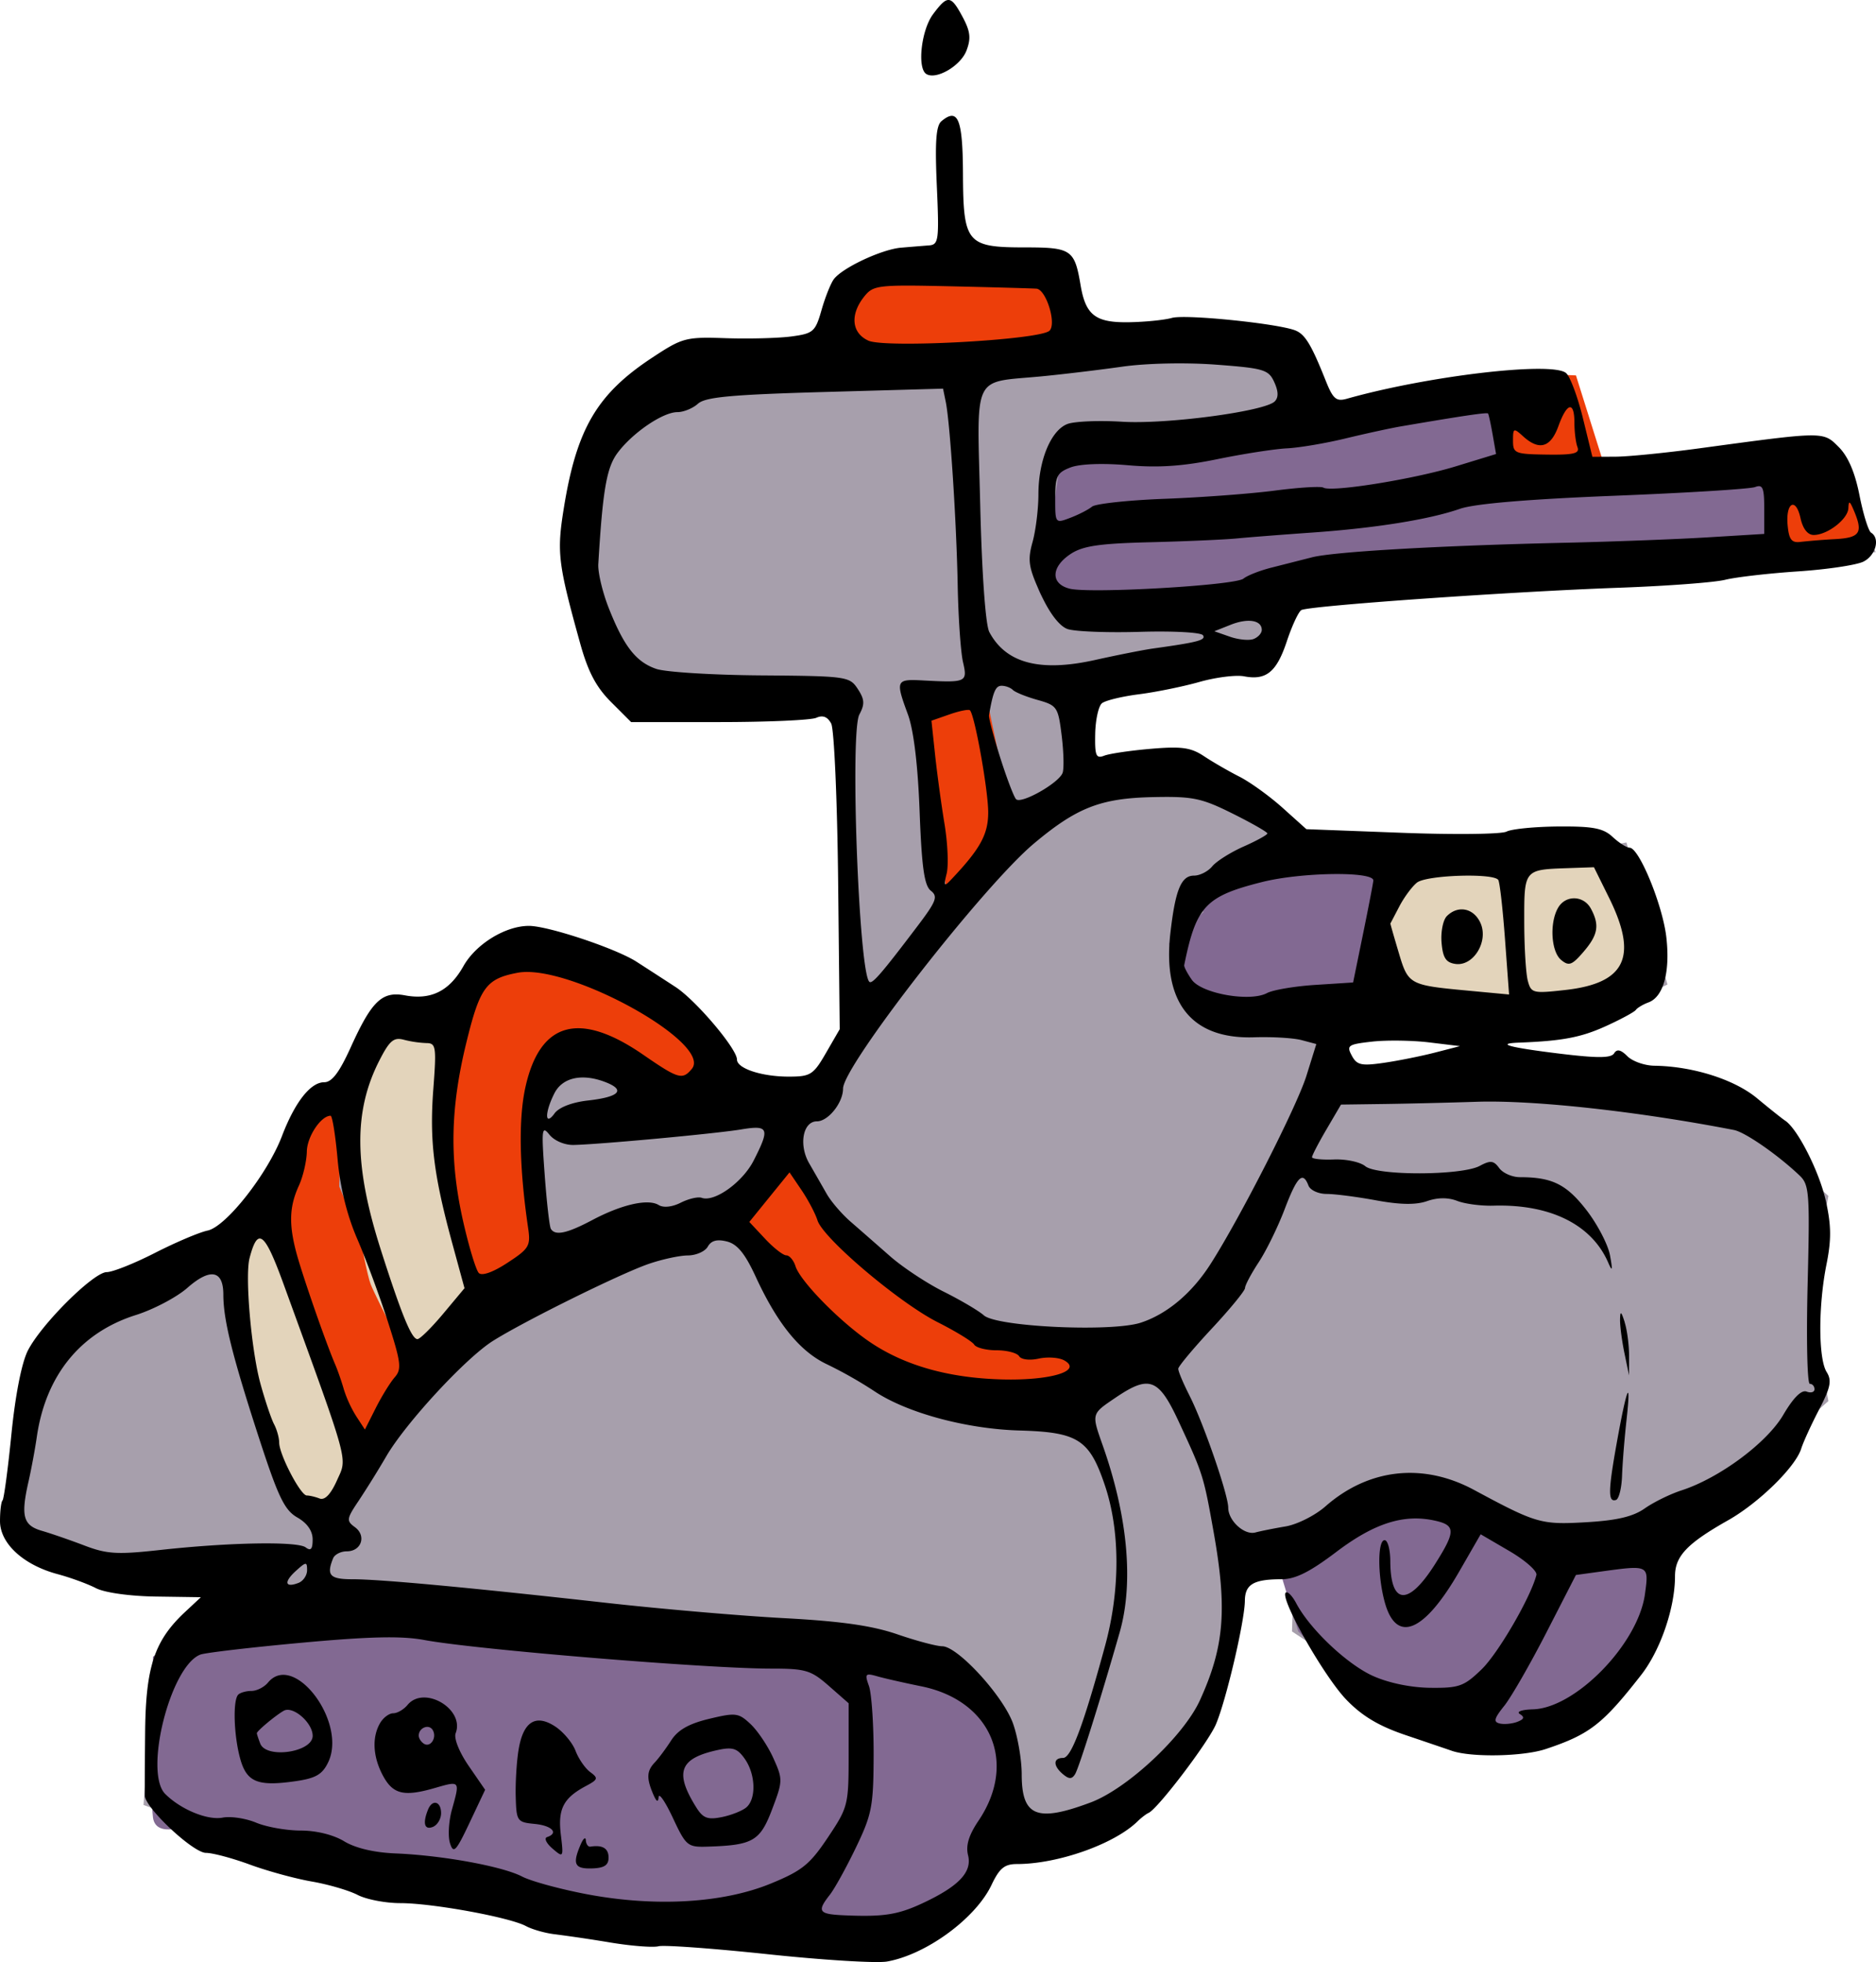 <svg xmlns:osb="http://www.openswatchbook.org/uri/2009/osb" xmlns="http://www.w3.org/2000/svg" xmlns:xlink="http://www.w3.org/1999/xlink" width="107.527" height="112.433" viewBox="0 0 100.806 105.406"><defs><linearGradient id="b" osb:paint="solid"><stop offset="0" stop-color="#826992"/></linearGradient><linearGradient id="a" osb:paint="solid"><stop offset="0" stop-color="#a79fac"/></linearGradient><linearGradient id="d" osb:paint="solid"><stop offset="0" stop-color="#ed3e0a"/></linearGradient><linearGradient id="e" osb:paint="solid"><stop offset="0" stop-color="#e3d4bb"/></linearGradient><linearGradient xlink:href="#a" id="c" x1="347.222" y1="245.512" x2="447.252" y2="245.512" gradientUnits="userSpaceOnUse"/><linearGradient xlink:href="#b" id="f" x1="354.607" y1="282.217" x2="400.797" y2="282.217" gradientUnits="userSpaceOnUse"/></defs><path d="M417.582 245.342l1.017-3.39 7.46-.34s4.747.678 5.595.17c.848-.509 4.408-2.204 4.408-2.204l-2.204-7.63s-3.73.678-4.408.678c-.678 0-12.885.509-12.885.509l-2.543-2.543-3.73-2.543-5.765.508-.17-4.916 10.173-1.357 1.187-3.221 31.535-2.713-2.713-5.595-12.546 1.526-2.543-5.764s-11.529 4.578-11.529 3.73c0-.848-1.356-4.747-2.204-5.086-.848-.34-10.85.508-10.85.508s-.848-4.069-1.526-4.408c-.679-.339-9.156-.509-9.156-.509l-1.865 1.526-.678 3.222-7.968 1.695-6.104 4.578.34 5.256 1.525 6.442 3.73 1.526 7.799-.17 1.017.17v3.39l.848 13.903-2.374 3.391-3.39.678s-1.696-2.543-2.713-3.73c-1.017-1.186-7.8-5.255-7.8-5.255l-3.22-.17-.848 4.069-3.221.678h-1.357l-2.712 3.391-3.052 2.035-1.017 4.069-4.07 3.22-4.068 1.527-2.713 1.695-1.526 2.035-1.356 3.56-.17 4.408 1.187 2.374 3.9 1.356 5.933.34 2.713 1.016-3.9 1.865-2.373 1.526-.509 7.29 8.138 2.883 17.294 3.73h14.75l3.221-1.018 1.865-3.899 4.239-.848 5.595-2.034s2.712-3.56 2.543-4.239c-.17-.678 1.186-7.63 1.186-7.63l3.052-1.525-.17 5.256 9.495 6.273 3.73-.848 5.764-4.238s1.357-5.087 1.018-5.934c-.34-.848 5.934-5.087 5.934-5.087l2.882-2.543-1.017-5.425 1.017-5.595-4.917-4.408-10.681-2.374-5.595.34z" fill="url(#c)" fill-rule="evenodd" transform="translate(-346.461 -186.688)"/><path d="M395.88 224.319l3.561-.34 1.695 8.139-3.56 4.238zM385.539 252.802l3.56-4.239 3.221 4.748 4.408 2.882 4.408 2.373 7.46.34-4.577 3.39-10.851-1.356-5.256-4.239-.847-3.051zM390.964 206.517l14.58-1.187-2.203-4.408-10.512-.17-.848 1.696zM376.722 243.477l2.713.34 3.052 2.373s2.034.17 2.882 0c.848-.17-1.526-4.578-1.526-4.578l-4.408-2.713-5.256-.847-1.865.847-1.186 2.204-1.187 3.9.508 5.764 1.865 6.443 3.9-.848s-.509-4.069-.848-5.595c-.339-1.525.509-4.577.509-4.577zM364.854 246.02l-.169 4.408 4.408 10.342-3.221 4.07-2.035-5.087s-2.712-6.612-2.543-7.63c.17-1.017 1.865-5.594 1.865-5.594z" fill="url(#d)" fill-rule="evenodd" transform="translate(-346.461 -186.688)"/><path d="M370.11 241.273l.17 4.747.508 7.46 1.865 4.917-3.899 2.034s-2.035-3.9-2.374-4.747c-.339-.848-1.356-6.951-1.356-6.951v-3.73l2.035-3.56zM359.26 254.497l1.356-1.865.678 1.696 4.578 11.529s-1.696 3.9-2.035 3.051c-.339-.847-1.865-2.204-1.865-2.204l-2.712-6.442z" fill="url(#e)" fill-rule="evenodd" transform="translate(-346.461 -186.688)"/><path d="M357.056 273.995l10.511-.34 25.262 1.696 6.103 1.187 1.865 6.951-2.882 6.104-6.103 1.186-11.02-.847s-14.581-1.187-16.446-2.374c-1.865-1.187-7.63-2.882-7.63-2.882s-1.864.848-2.034-.34c-.17-1.186 0-8.646 0-8.646z" fill="url(#f)" fill-rule="evenodd" transform="translate(-346.461 -186.688)"/><path d="M415.039 270.434l1.187 3.9 3.051 3.051 8.139 3.56 4.577-1.525 3.73-6.104v-3.051s-3.052.339-4.917-.509c-1.865-.848-4.916-1.187-6.103-2.034-1.187-.848-4.408-1.018-4.408-1.018l-3.73 3.56zM426.568 207.534l1.017 4.747 14.58-.17-.678 4.578-25.77 2.204-6.951 1.357-4.917-.509s-2.204-.678-1.526-2.543c.678-1.865 1.187-6.443 1.187-6.443l6.951-.678zM410.461 235.17l4.239-2.205h7.12l-.847 4.07.509 4.068-3.9.51-4.578-.51-2.543-.339-1.186-3.39 1.864-1.696z" fill="url(#b)" fill-rule="evenodd" transform="translate(-346.461 -186.688)"/><path d="M426.907 206.686l4.238.17 1.865 5.934-5.425-.34zM441.148 210.925l3.56-.509 2.205 5.765-4.408.678z" fill="url(#d)" fill-rule="evenodd" transform="translate(-346.461 -186.688)"/><path d="M421.99 233.305l4.578-.51 5.934-.508 2.204 4.239-1.017 4.577-11.02-.17-2.544-1.525 1.187-4.238z" fill="url(#e)" fill-rule="evenodd" transform="translate(-346.461 -186.688)"/><path d="M.136 80.606c.074-.074.29-1.68.478-3.567.212-2.117.552-3.838.886-4.49.732-1.426 3.533-4.208 4.237-4.208.311 0 1.477-.464 2.59-1.032 1.113-.568 2.386-1.108 2.828-1.2.989-.207 3.219-3.04 3.998-5.081.695-1.82 1.533-2.887 2.267-2.887.415 0 .812-.523 1.426-1.876 1.13-2.494 1.682-3.023 2.914-2.792 1.4.263 2.39-.232 3.142-1.569.666-1.186 2.255-2.163 3.518-2.163 1.035 0 4.667 1.209 5.781 1.924.577.371 1.522.983 2.1 1.36 1.098.718 3.3 3.318 3.3 3.896 0 .482 1.336.92 2.794.918 1.16-.002 1.312-.099 1.991-1.275l.736-1.273-.085-7.942c-.047-4.368-.215-8.183-.373-8.478-.197-.367-.45-.465-.8-.309-.282.126-2.636.23-5.231.23h-4.72l-1.082-1.082c-.8-.8-1.232-1.621-1.657-3.15-1.19-4.29-1.262-4.876-.878-7.257.69-4.278 1.786-6.14 4.767-8.1 1.613-1.062 1.79-1.108 3.939-1.035 1.237.042 2.82 0 3.518-.092 1.186-.159 1.291-.251 1.627-1.427.198-.692.496-1.436.662-1.655.469-.615 2.574-1.6 3.61-1.688.513-.044 1.186-.099 1.497-.122.523-.04.554-.27.424-3.197-.105-2.365-.043-3.235.25-3.478.89-.739 1.142-.123 1.155 2.822.017 3.739.203 3.96 3.328 3.96 2.495 0 2.669.118 2.991 2.025.275 1.628.806 2.03 2.634 1.995.854-.016 1.879-.12 2.277-.232.743-.208 5.796.312 6.66.685.507.22.842.78 1.602 2.687.394.986.565 1.132 1.139.97 4.362-1.231 11.014-2.012 11.773-1.382.217.18.624 1.266.906 2.415l.511 2.087 1.243-.006c.683-.003 2.728-.207 4.543-.454 6.698-.909 6.609-.908 7.451-.066.504.504.875 1.366 1.117 2.598.2 1.013.48 1.915.622 2.003.499.308.254 1.226-.415 1.558-.372.183-1.958.42-3.525.524-1.568.105-3.323.307-3.9.45-.578.144-3.143.335-5.7.427-5.83.207-16.707.973-17.077 1.202-.153.094-.502.846-.776 1.67-.55 1.657-1.106 2.114-2.297 1.887-.437-.084-1.515.052-2.397.301-.882.25-2.346.548-3.253.663-.908.116-1.802.332-1.988.482-.185.15-.349.89-.364 1.644-.024 1.18.045 1.345.487 1.173.283-.11 1.413-.276 2.51-.369 1.647-.14 2.146-.07 2.85.398.47.312 1.327.807 1.905 1.1.577.293 1.622 1.048 2.323 1.677l1.273 1.143 5.128.194c2.82.107 5.353.078 5.627-.064.274-.142 1.53-.265 2.79-.275 1.864-.013 2.408.092 2.913.562.341.318.751.578.91.578.512 0 1.78 3.093 1.975 4.818.211 1.859-.156 3.196-.96 3.493-.291.107-.597.29-.68.404-.081.114-.814.51-1.626.878-1.324.6-2.326.79-4.648.879-1.31.05-.519.263 2.21.595 2.006.244 2.737.239 2.897-.02.152-.245.357-.2.712.154.274.275.927.505 1.452.512 2.066.029 4.302.737 5.518 1.748.67.556 1.347 1.096 1.506 1.2.67.437 1.835 2.734 2.189 4.312.294 1.316.302 2.082.035 3.412-.444 2.211-.442 5.068.01 5.784.285.456.209.831-.41 2.02-.418.804-.848 1.746-.957 2.093-.307.986-2.28 2.918-3.933 3.852-2.202 1.244-2.85 1.927-2.85 3.003 0 1.699-.78 3.975-1.817 5.303-2.072 2.653-2.768 3.194-5.123 3.98-1.217.408-4.017.46-5.06.094-.248-.086-1.356-.463-2.463-.837-1.448-.489-2.345-1.023-3.194-1.903-1.203-1.246-3.58-5.437-3.264-5.753.096-.096.353.164.572.578.734 1.384 2.729 3.27 4.12 3.896.845.38 2.04.626 3.086.637 1.544.016 1.808-.079 2.752-.993.895-.867 2.638-3.868 2.944-5.069.053-.209-.6-.786-1.45-1.283l-1.545-.903-1.154 2.003c-1.886 3.273-3.377 3.891-3.997 1.658-.39-1.407-.395-3.345-.01-3.345.165 0 .302.506.305 1.125.01 2.365.963 2.435 2.396.175 1.125-1.774 1.124-2.103-.01-2.351-1.662-.366-3.245.138-5.284 1.681-1.432 1.084-2.206 1.47-2.95 1.47-1.496 0-1.959.272-1.967 1.157-.011 1.102-1.013 5.374-1.559 6.643-.427.993-3.12 4.533-3.614 4.752-.127.056-.397.263-.6.461-1.254 1.22-4.278 2.287-6.479 2.287-.664 0-.936.225-1.363 1.125-.852 1.795-3.506 3.74-5.612 4.112-.559.099-3.43-.077-6.382-.39-2.952-.313-5.606-.507-5.898-.43-.292.076-1.454-.014-2.583-.2a81.783 81.783 0 00-2.984-.444c-.512-.058-1.214-.256-1.559-.441-.886-.475-5.036-1.232-6.75-1.232-.791 0-1.823-.198-2.292-.44-.468-.243-1.575-.566-2.46-.72-.884-.152-2.38-.561-3.325-.908-.945-.348-2.01-.632-2.367-.632-.684 0-3.252-2.402-3.284-3.07-.01-.21 0-1.785.017-3.501.04-3.447.508-4.841 2.138-6.364l.857-.8-2.418-.035c-1.404-.02-2.754-.21-3.221-.451-.443-.23-1.373-.569-2.066-.755C1.249 84.07 0 82.917 0 81.715c0-.536.061-1.035.135-1.11zm2.115 1.634c.495.143 1.527.5 2.293.792 1.202.458 1.76.49 4.05.238 3.719-.411 7.388-.476 7.832-.14.275.209.374.094.373-.427 0-.46-.292-.878-.825-1.182-.69-.395-1.026-1.097-2.083-4.35-1.418-4.368-1.89-6.271-1.89-7.622 0-1.314-.702-1.444-1.938-.358-.572.502-1.816 1.157-2.765 1.456-2.97.937-4.843 3.24-5.32 6.544-.095.66-.296 1.74-.446 2.4-.423 1.864-.29 2.357.719 2.649zm6.628 14.137c.834.833 2.271 1.425 3.085 1.27.433-.084 1.242.039 1.799.271.556.233 1.636.424 2.4.424.84 0 1.762.23 2.333.578.597.364 1.608.603 2.743.65 2.526.103 5.749.69 6.812 1.241.495.257 2.084.688 3.531.96 3.656.684 7.278.47 9.84-.583 1.677-.688 2.093-1.024 3.06-2.47 1.09-1.632 1.119-1.746 1.119-4.445v-2.77l-1.06-.93c-.965-.847-1.246-.932-3.107-.932-3.443 0-15.905-1.027-18.633-1.536-1.221-.228-2.939-.19-6.609.148-2.727.25-5.17.537-5.427.636-1.61.618-3.047 6.326-1.886 7.488zm3.922-5.336c.11-.11.431-.2.713-.2.283 0 .682-.202.887-.45 1.39-1.675 4.265 2.13 3.234 4.282-.312.652-.666.858-1.738 1.014-2.046.297-2.639.06-2.989-1.202-.346-1.245-.405-3.146-.107-3.444zm1.182 2.626c.321.836 2.818.47 2.818-.414 0-.707-1.064-1.627-1.556-1.346-.45.257-1.444 1.088-1.444 1.206 0 .044.082.293.182.554zm6.442-1.1c.168-.29.485-.526.704-.526.22 0 .567-.202.772-.45.887-1.07 3.082.222 2.584 1.52-.106.275.189 1.014.7 1.758l.883 1.283-.836 1.77c-.73 1.543-.864 1.684-1.05 1.105-.118-.366-.073-1.176.1-1.8.441-1.589.459-1.567-.956-1.16-1.653.474-2.234.321-2.78-.734-.514-.995-.559-2.015-.121-2.767zm2.355 1.111c.36.222.715-.342.468-.742-.207-.335-.747-.115-.747.305 0 .146.126.342.28.437zm.22 3.538c.232-.574.701-.445.701.193 0 .312-.203.646-.45.74-.446.172-.547-.2-.251-.933zm4.862-3.194c.247-1.53.916-1.961 1.972-1.27.437.287.928.874 1.092 1.305.164.432.52.947.79 1.145.443.324.42.4-.236.749-1.205.642-1.51 1.232-1.345 2.606.15 1.243.14 1.257-.448.753-.33-.283-.462-.56-.293-.616.646-.216.266-.619-.668-.709-.935-.09-.977-.15-1.014-1.444-.022-.742.046-1.876.15-2.52zm3.339 5.07c.142-.33.267-.432.279-.226.012.206.122.36.246.34.651-.103.975.092.975.59 0 .41-.234.56-.9.58-.932.026-1.053-.232-.6-1.285zm3.979-4.404c.208-.218.606-.753.885-1.188.36-.563.95-.898 2.04-1.16 1.431-.343 1.58-.324 2.227.283.38.358.932 1.18 1.223 1.828.514 1.139.512 1.229-.07 2.759-.645 1.7-1.026 1.919-3.462 1.996-1.078.034-1.16-.035-1.865-1.54-.405-.866-.75-1.372-.768-1.125-.022.307-.114.26-.29-.15-.369-.86-.35-1.253.08-1.703zm2.234 2.41c.362.578.61.674 1.361.523.505-.1 1.1-.334 1.322-.518.548-.455.51-1.778-.076-2.612-.393-.562-.648-.648-1.425-.482-2.087.448-2.37 1.189-1.182 3.09zM13.996 74.341c.25.908.579 1.885.73 2.171.151.287.275.73.275.987 0 .638 1.149 2.842 1.482 2.842.148 0 .46.073.692.163.279.106.598-.228.932-.975.561-1.255.718-.68-2.868-10.54-1.026-2.82-1.387-3.095-1.83-1.398-.253.969.094 4.963.587 6.75zm2.042 10.697c.255-.098.463-.406.463-.684 0-.462-.053-.458-.602.039-.66.597-.589.924.14.645zm-.116-17.747c.31 1.172 1.571 4.803 2.084 6 .142.33.353.938.47 1.35a6.38 6.38 0 00.672 1.454l.46.704.582-1.154c.32-.634.779-1.378 1.019-1.652.385-.44.341-.793-.37-3-.444-1.376-1.186-3.38-1.65-4.452-.546-1.263-.916-2.769-1.05-4.275-.115-1.279-.283-2.325-.375-2.325-.519 0-1.265 1.123-1.277 1.922-.01.51-.199 1.333-.425 1.828-.512 1.118-.549 2.057-.14 3.6zm3.02 17.55c1.488 0 6.267.444 13.609 1.265 2.97.332 7.29.704 9.6.827 3.044.163 4.713.401 6.065.866 1.027.353 2.112.642 2.412.642.834 0 3.29 2.683 3.811 4.163.254.722.462 1.944.462 2.715 0 2.265.809 2.597 3.698 1.516 1.978-.74 5-3.565 5.88-5.495 1.31-2.874 1.473-4.885.737-9.023-.543-3.049-.568-3.126-1.88-5.95-1.084-2.332-1.576-2.515-3.415-1.265-1.282.87-1.272.833-.664 2.557 1.347 3.818 1.669 7.369.909 10.032-1.005 3.52-2.188 7.283-2.395 7.618-.171.277-.323.28-.647.01-.543-.451-.542-.878 0-.878.436 0 1.09-1.743 2.256-6.019.82-3.006.815-6.183-.013-8.637-.83-2.455-1.44-2.846-4.584-2.935-2.861-.081-6.075-.953-7.809-2.118A22.812 22.812 0 0044.45 73.3c-1.454-.681-2.669-2.17-3.842-4.711-.577-1.25-.99-1.753-1.55-1.894-.53-.133-.843-.048-1.025.277-.145.258-.627.471-1.073.474-.445.002-1.4.21-2.12.46-1.556.542-6.693 3.083-8.356 4.133-1.468.926-4.688 4.411-5.73 6.202a53.289 53.289 0 01-1.487 2.392c-.647.962-.662 1.07-.196 1.41.63.462.35 1.298-.436 1.298-.322 0-.653.17-.736.375-.37.916-.176 1.125 1.043 1.125zm1.52-17.7c1.117 3.491 1.655 4.8 1.97 4.8.133 0 .756-.615 1.385-1.367l1.143-1.368-.67-2.457c-.99-3.64-1.215-5.481-1.006-8.233.173-2.283.144-2.475-.373-2.479a5.852 5.852 0 01-1.214-.18c-.541-.145-.768.049-1.316 1.123-1.385 2.715-1.361 5.652.082 10.161zm4.422-1.54c.312 1.381.693 2.636.845 2.789.17.17.767-.042 1.54-.55 1.17-.764 1.252-.905 1.107-1.887-.472-3.216-.522-5.84-.142-7.55.781-3.52 2.9-4.104 6.327-1.741 1.893 1.305 2.11 1.368 2.615.76 1.144-1.38-6.638-5.673-9.356-5.164-1.701.32-2.037.78-2.773 3.803-.852 3.502-.9 6.282-.163 9.54zm4.716.415c.233.385.862.251 2.231-.474 1.582-.838 2.995-1.156 3.566-.803.253.156.723.105 1.186-.129.422-.212.928-.33 1.123-.26.688.247 2.196-.835 2.792-2.003.885-1.735.812-1.917-.672-1.671-1.37.227-7.634.807-9.01.834-.476.009-1.033-.228-1.292-.551-.411-.514-.436-.311-.257 2.132.108 1.485.258 2.801.333 2.925zm.194-6.198c.242-.33.937-.599 1.807-.697 1.693-.19 2.037-.566.91-.995-1.247-.474-2.294-.238-2.724.615-.522 1.037-.517 1.794.01 1.077zm2.913-27.161c.817 2.071 1.468 2.906 2.56 3.279.502.172 3.042.329 5.643.348 4.585.035 4.743.058 5.181.727.369.562.384.817.086 1.375-.507.948-.032 13.762.532 14.355.149.156.643-.414 2.602-3.001 1.005-1.328 1.1-1.58.705-1.89-.35-.276-.488-1.261-.601-4.259-.094-2.509-.32-4.368-.63-5.213-.674-1.828-.643-1.9.791-1.824 2.363.125 2.42.1 2.17-.988-.124-.536-.252-2.392-.285-4.125-.065-3.43-.41-8.73-.642-9.856l-.145-.706-6.335.179c-5.04.142-6.438.271-6.835.631-.275.249-.773.452-1.107.452-.782 0-2.416 1.115-3.218 2.196-.584.786-.793 2-1.03 5.968-.026.448.225 1.506.558 2.352zm9.544 34.784c.17 0 .393.263.495.585.261.822 2.452 3.043 4.055 4.11 1.86 1.24 4.212 1.896 7.05 1.97 2.615.068 4.34-.46 3.336-1.022-.28-.157-.896-.2-1.369-.097-.49.108-.944.053-1.056-.128-.108-.175-.653-.318-1.211-.318s-1.1-.138-1.204-.306c-.104-.17-.985-.709-1.957-1.2-2.072-1.045-6.158-4.506-6.463-5.473-.116-.369-.502-1.1-.857-1.625l-.646-.954-1.08 1.331-1.08 1.332.84.897c.46.494.977.898 1.147.898zm2.173-3.3c.235.413.816 1.088 1.293 1.5.476.413 1.42 1.24 2.1 1.837.678.598 1.976 1.457 2.884 1.91.907.452 1.883 1.026 2.167 1.277.705.62 6.878.906 8.441.39 1.408-.465 2.733-1.58 3.733-3.139 1.593-2.486 4.645-8.476 5.16-10.126l.53-1.701-.79-.211c-.435-.116-1.58-.184-2.543-.152-3.357.114-4.936-1.841-4.51-5.587.265-2.328.58-3.098 1.268-3.098.314 0 .756-.224.982-.499.227-.274.986-.753 1.687-1.064.701-.31 1.275-.627 1.275-.703 0-.076-.844-.558-1.875-1.071-1.67-.831-2.136-.927-4.269-.881-2.812.06-4.088.557-6.397 2.492-2.722 2.281-10.259 11.954-10.259 13.167 0 .76-.798 1.76-1.406 1.76-.75 0-.985 1.265-.417 2.25.285.494.711 1.237.946 1.65zm.952 38.755c2.111.091 2.88-.03 4.24-.67 1.915-.9 2.628-1.66 2.402-2.557-.13-.524.037-1.078.566-1.862 2.098-3.113.67-6.456-3.083-7.215-.908-.184-1.97-.425-2.36-.536-.645-.185-.685-.138-.45.516.143.396.257 2.07.253 3.72-.01 2.736-.089 3.17-.945 4.95-.515 1.072-1.149 2.22-1.408 2.55-.708.901-.606 1.044.785 1.104zM46.66 18.3c.916.417 9.242-.04 9.737-.535.384-.384-.182-2.208-.7-2.256-.19-.017-2.236-.074-4.546-.127-4.01-.09-4.223-.065-4.718.557-.767.964-.672 1.952.227 2.36zm4.094 25.97c.17 1.034.222 2.231.114 2.662-.164.65-.13.712.195.37 1.601-1.68 2.038-2.465 2.038-3.659 0-1.188-.722-5.224-.981-5.483-.067-.067-.56.031-1.095.218l-.974.34.196 1.836c.108 1.01.336 2.683.507 3.716zm2.407-10.314c.893 1.677 2.718 2.159 5.682 1.5 1.214-.27 2.613-.546 3.108-.615 2.428-.339 2.854-.451 2.693-.711-.097-.157-1.598-.239-3.383-.186-1.766.053-3.52-.016-3.901-.152-.436-.156-.969-.855-1.442-1.889-.65-1.418-.708-1.794-.436-2.776.174-.625.316-1.781.317-2.57 0-1.82.674-3.445 1.562-3.78.38-.142 1.702-.197 2.94-.12 2.38.147 7.66-.556 8.195-1.091.211-.211.204-.538-.024-1.037-.305-.67-.555-.746-3.135-.939-1.622-.122-3.747-.076-5.045.11-1.233.175-3.186.409-4.341.52-3.752.359-3.454-.27-3.28 6.9.091 3.73.286 6.454.49 6.836zm.578 6.722c.35 1.107.736 2.122.856 2.254.26.288 2.289-.853 2.502-1.408.082-.215.061-1.116-.048-2.002-.19-1.543-.245-1.625-1.298-1.921-.606-.17-1.202-.411-1.325-.535-.124-.124-.395-.225-.604-.225-.326 0-.46.315-.68 1.587-.022.131.246 1.143.597 2.25zm3.777-12.862c.448-.17.971-.439 1.162-.597.19-.158 1.95-.348 3.91-.422 1.96-.073 4.624-.272 5.922-.442 1.297-.169 2.467-.24 2.6-.159.42.26 4.858-.452 7.11-1.141l2.17-.664-.184-1.05c-.102-.577-.213-1.085-.247-1.127-.056-.069-1.346.121-4.658.688-.578.098-1.927.392-3 .652s-2.49.5-3.15.532c-.66.033-2.345.295-3.746.583-1.843.378-3.168.468-4.8.324-1.357-.119-2.582-.072-3.079.118-.731.28-.825.47-.825 1.665 0 1.345 0 1.35.815 1.04zm-.039 3.809c1.098.275 8.899-.176 9.34-.54.202-.167.877-.432 1.5-.59l2.188-.556c1.188-.303 6.928-.632 13.646-.782 2.475-.056 5.884-.185 7.575-.287l3.075-.187V27.33c0-1.13-.081-1.322-.49-1.165-.27.104-3.68.315-7.576.469-4.613.183-7.503.427-8.284.7-1.637.572-4.54 1.038-7.95 1.277-1.568.11-3.39.252-4.05.316-.66.064-2.753.156-4.65.203-2.737.068-3.62.199-4.275.633-1.057.701-1.08 1.603-.049 1.862zm6.44 43.35c.744 1.456 2.079 5.318 2.082 6.02 0 .703.867 1.493 1.459 1.333.271-.074 1.002-.22 1.624-.325.623-.105 1.586-.59 2.141-1.078 2.318-2.035 5.24-2.36 7.978-.886 3.358 1.807 3.606 1.879 6.028 1.739 1.653-.096 2.523-.3 3.152-.743.479-.336 1.367-.772 1.973-.968 2.039-.661 4.588-2.552 5.47-4.058.54-.92.976-1.356 1.253-1.25.233.09.424.033.424-.127s-.113-.29-.251-.29c-.139 0-.191-2.397-.118-5.326.123-4.9.09-5.367-.424-5.857-1.16-1.107-2.93-2.336-3.532-2.453C88 59.702 82.41 59.09 79.351 59.19c-1.485.049-3.733.103-4.997.12l-2.296.031-.779 1.329c-.428.73-.778 1.404-.778 1.497 0 .094.533.149 1.186.123.652-.025 1.406.137 1.676.361.625.519 5.173.507 6.15-.016.577-.31.75-.29 1.047.118.197.269.697.488 1.112.488 1.726 0 2.494.378 3.565 1.754.597.768 1.171 1.869 1.276 2.446.149.818.128.904-.096.39-.886-2.045-3.114-3.15-6.166-3.06-.66.02-1.537-.095-1.948-.256-.49-.19-1.048-.187-1.618.011-.6.21-1.446.197-2.736-.04-1.027-.19-2.227-.345-2.667-.345-.44 0-.878-.202-.973-.45-.304-.794-.61-.49-1.281 1.275-.36.949-.987 2.229-1.392 2.844-.404.615-.735 1.238-.735 1.384 0 .146-.804 1.127-1.787 2.181-.982 1.054-1.792 2.023-1.8 2.153-.01.13.265.781.604 1.446zM86.88 77.49c.54-3.004.781-3.56.52-1.2-.11.99-.217 2.34-.24 3-.023.66-.169 1.241-.325 1.291-.434.139-.425-.476.045-3.09zm.421-6.45c.132.413.238 1.223.236 1.8v1.05l-.249-1.2c-.136-.66-.242-1.47-.235-1.8.01-.485.058-.456.253.15zM64.04 52.634c.521.745 3.127 1.207 4.042.717.32-.17 1.491-.369 2.604-.44l2.023-.13.541-2.645c.298-1.455.543-2.73.546-2.834.013-.501-3.869-.447-5.979.083-3.043.765-3.54 1.297-4.184 4.464-.018.087.165.44.407.785zm3.32-18.305c.243-.093.441-.312.441-.488 0-.524-.74-.647-1.673-.276l-.877.348.835.292c.46.161 1.033.217 1.275.124zm6.993 22.77c.769-.111 2.005-.359 2.748-.55l1.35-.348-1.65-.2c-.908-.11-2.287-.13-3.066-.043-1.298.145-1.389.207-1.098.75.273.511.51.565 1.716.391zm.804-5.93c.514 1.729.56 1.755 3.713 2.05l2.22.208-.218-2.958c-.12-1.628-.282-3.065-.362-3.194-.237-.383-3.853-.267-4.37.141-.26.206-.686.78-.945 1.275-.258.495-.475.91-.482.92-.01.012.193.713.444 1.558zm2.59-1.954c.601-.601 1.44-.432 1.803.364.451.99-.373 2.344-1.343 2.206-.51-.073-.676-.326-.745-1.145-.049-.578.08-1.22.285-1.425zM81.535 92.5c.362-.139.4-.253.136-.416-.207-.127.095-.237.7-.254 2.295-.065 5.654-3.518 6.02-6.19.216-1.574.227-1.568-2.358-1.214l-1.352.186-1.588 3.096c-.874 1.702-1.894 3.475-2.267 3.94-.542.675-.589.863-.234.944.244.055.669.014.943-.092zm1.58-68.078c1.452.02 1.781-.06 1.65-.403-.09-.235-.164-.82-.164-1.302 0-1.185-.397-1.104-.86.174-.416 1.154-1.03 1.333-1.891.554-.517-.468-.549-.455-.549.228s.103.725 1.814.749zM82.096 52.69c.179.666.275.69 2.021.494 3.235-.363 3.91-1.785 2.35-4.944l-.816-1.65-1.444.05c-2.312.08-2.307.074-2.302 2.866 0 1.366.088 2.8.191 3.184zm1.629-3.925c.407-.698 1.378-.668 1.765.056.472.88.38 1.406-.405 2.318-.616.716-.783.776-1.2.43-.54-.449-.629-1.999-.16-2.804zm13.026-19.653a35.3 35.3 0 011.875-.15c1.335-.075 1.502-.345.975-1.572-.21-.49-.262-.507-.279-.092-.024.591-1.125 1.442-1.864 1.442-.322 0-.582-.331-.708-.902-.255-1.163-.812-.837-.69.405.072.749.217.93.691.87zM50.135.766c.786-1.053.958-1.037 1.593.15.414.774.456 1.147.203 1.806-.316.82-1.624 1.582-2.155 1.254-.503-.31-.273-2.362.36-3.21z"/></svg>